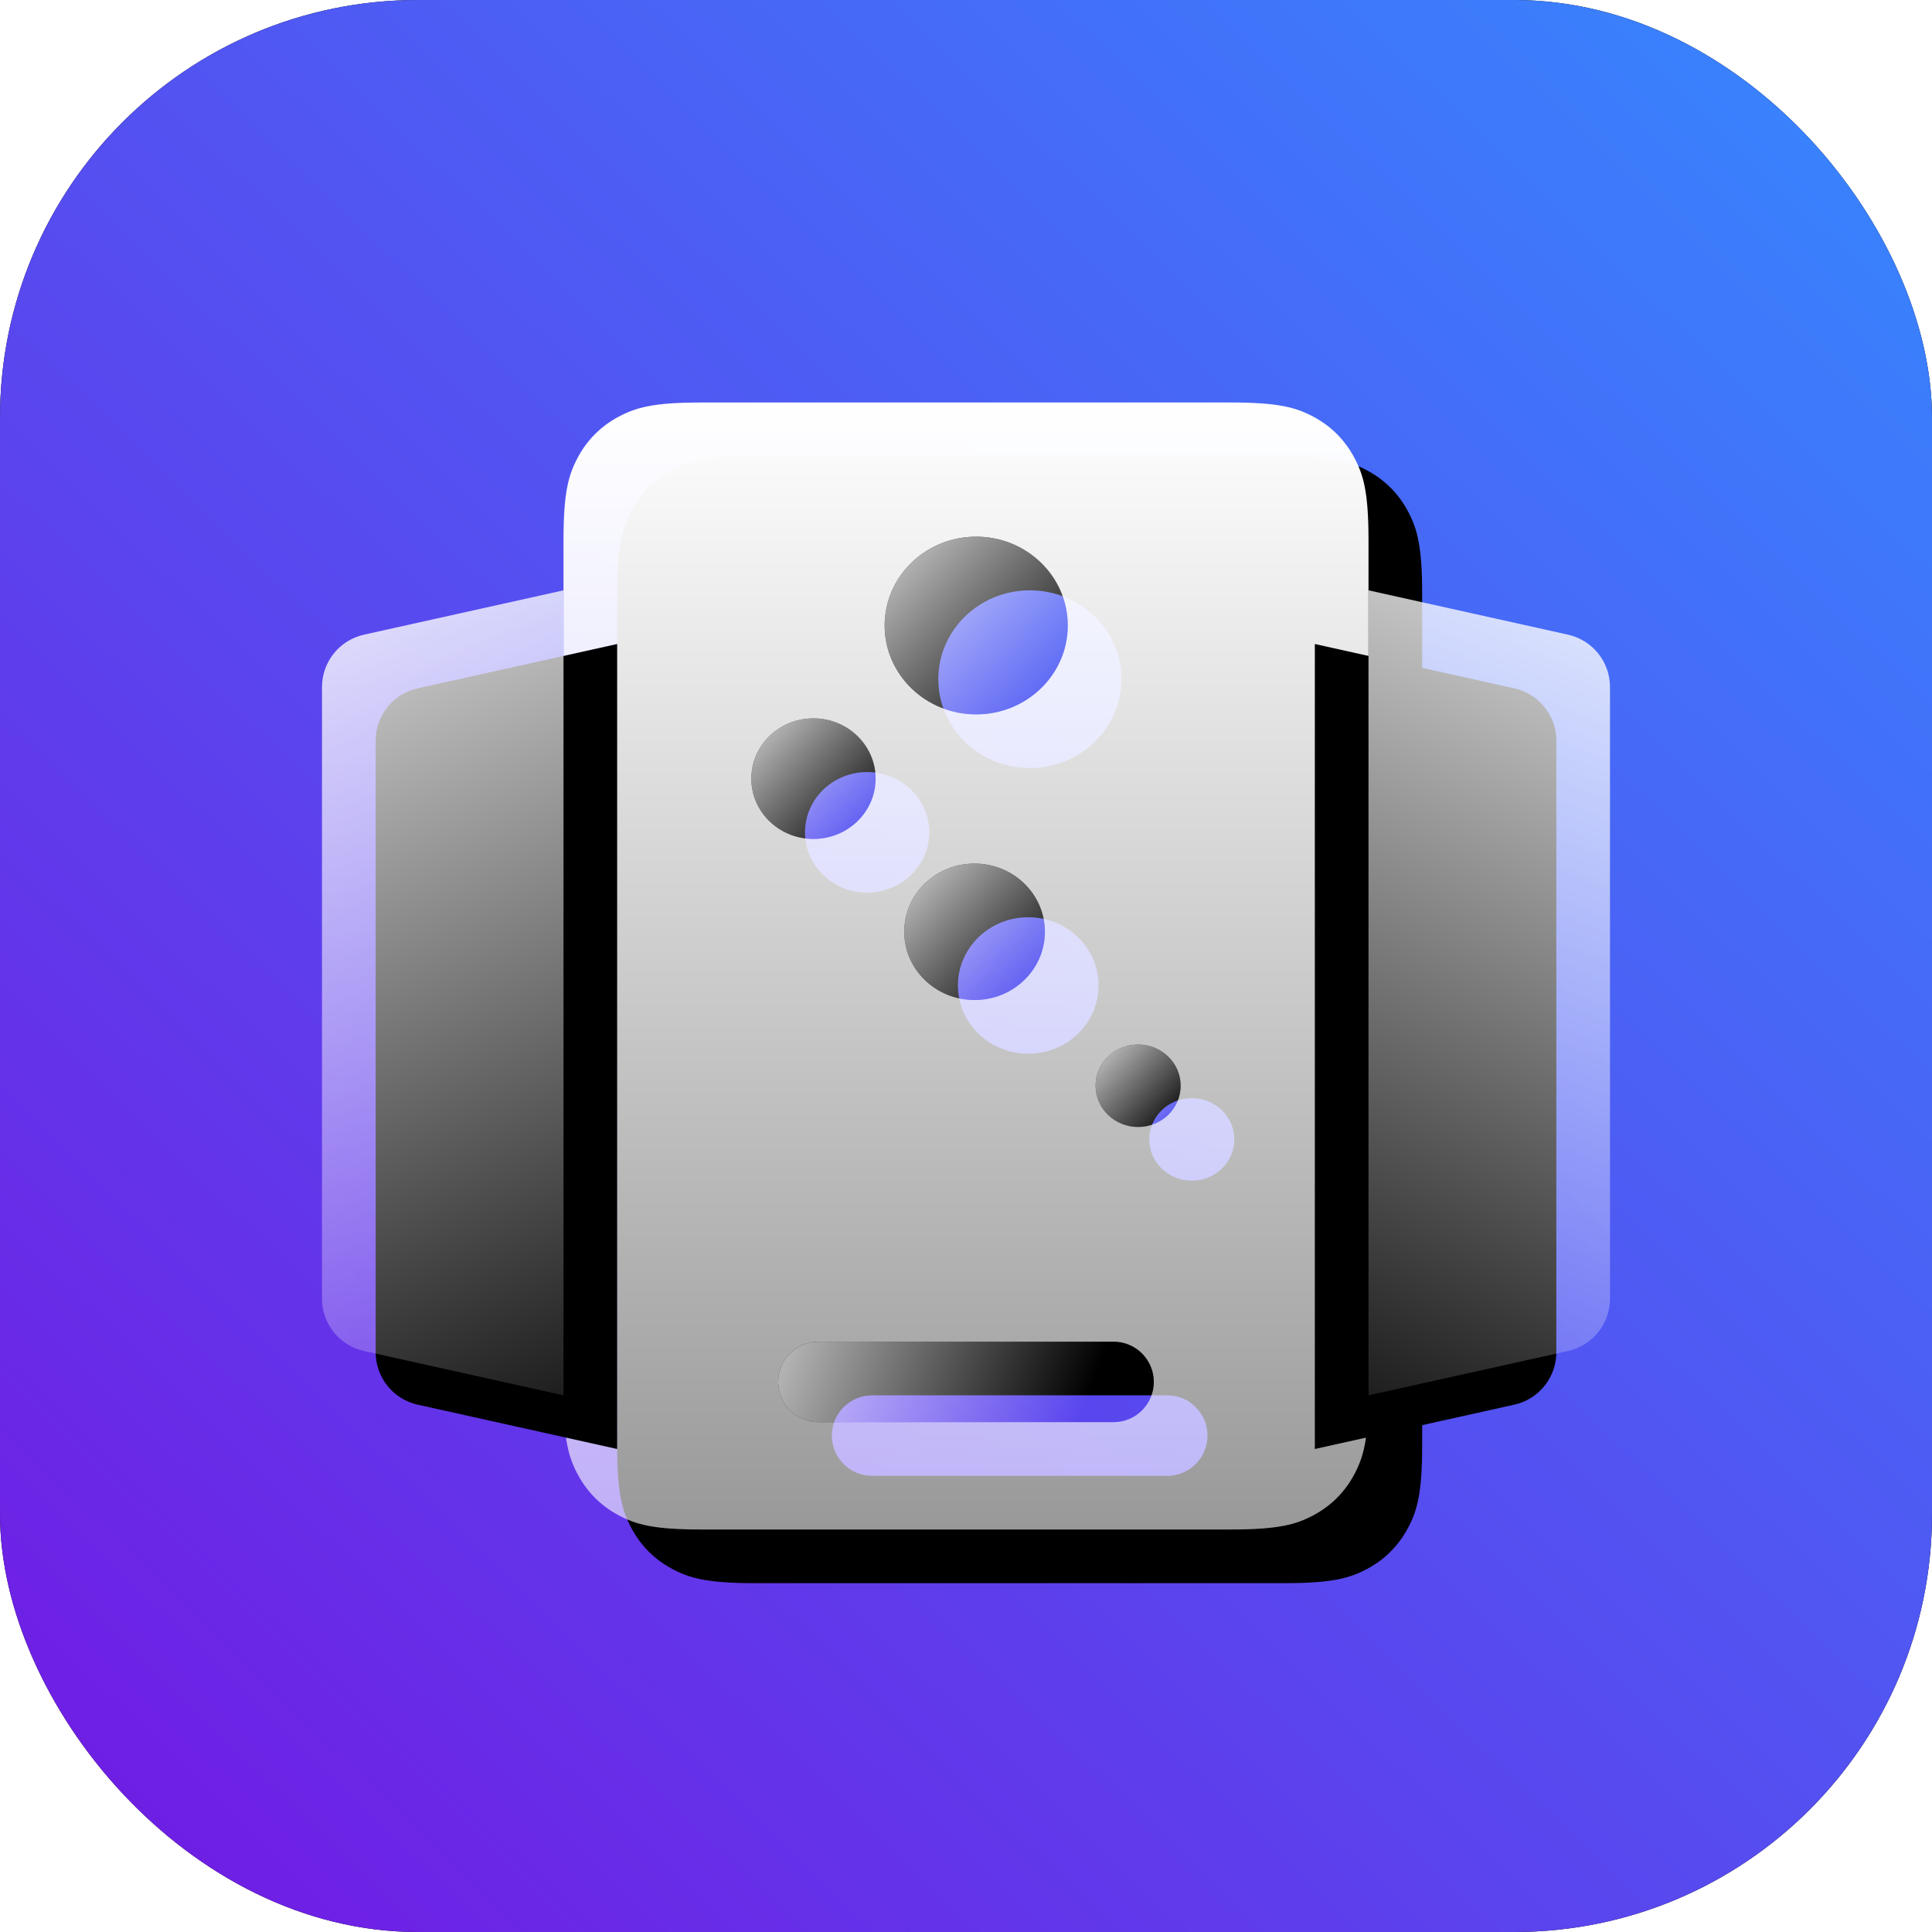 <?xml version="1.0" encoding="UTF-8"?>
<svg width="72px" height="72px" viewBox="0 0 72 72" version="1.1" xmlns="http://www.w3.org/2000/svg" xmlns:xlink="http://www.w3.org/1999/xlink">
    <title>金蝶云星空机械装备数字化解决方案</title>
    <defs>
        <linearGradient x1="100%" y1="2.46330734e-13%" x2="7.853%" y2="95.249%" id="linearGradient-1">
            <stop stop-color="#3589FF" offset="0%"></stop>
            <stop stop-color="#6F1EE4" offset="99.946%"></stop>
        </linearGradient>
        <rect id="path-2" x="0" y="0" width="72" height="72" rx="15.568"></rect>
        <filter x="-10.4%" y="-10.4%" width="120.8%" height="120.8%" filterUnits="objectBoundingBox" id="filter-3">
            <feOffset dx="0" dy="0" in="SourceAlpha" result="shadowOffsetOuter1"></feOffset>
            <feGaussianBlur stdDeviation="2.5" in="shadowOffsetOuter1" result="shadowBlurOuter1"></feGaussianBlur>
            <feColorMatrix values="0 0 0 0 0.781   0 0 0 0 0.781   0 0 0 0 0.781  0 0 0 0.5 0" type="matrix" in="shadowBlurOuter1"></feColorMatrix>
        </filter>
        <linearGradient x1="50%" y1="-4.46864767e-13%" x2="50%" y2="100%" id="linearGradient-4">
            <stop stop-color="#FFFFFF" offset="0%"></stop>
            <stop stop-color="#FFFFFF" stop-opacity="0.6" offset="100%"></stop>
        </linearGradient>
        <path d="M45.872,15 C47.655,15 48.302,15.186 48.954,15.534 C49.606,15.883 50.117,16.394 50.466,17.046 C50.814,17.698 51,18.345 51,20.128 L51,51.872 C51,53.655 50.814,54.302 50.466,54.954 C50.117,55.606 49.606,56.117 48.954,56.466 C48.302,56.814 47.655,57 45.872,57 L26.128,57 C24.345,57 23.698,56.814 23.046,56.466 C22.394,56.117 21.883,55.606 21.534,54.954 C21.186,54.302 21,53.655 21,51.872 L21,20.128 C21,18.345 21.186,17.698 21.534,17.046 C21.883,16.394 22.394,15.883 23.046,15.534 C23.698,15.186 24.345,15 26.128,15 L45.872,15 Z M41.5,50 L30.5,50 C29.672,50 29,50.672 29,51.5 C29,52.328 29.672,53 30.5,53 L41.5,53 C42.328,53 43,52.328 43,51.5 C43,50.672 42.328,50 41.5,50 Z M42.415,38.925 C41.54,38.925 40.83,39.613 40.83,40.462 C40.83,41.312 41.54,42 42.415,42 C43.29,42 44,41.312 44,40.462 C44,39.613 43.29,38.925 42.415,38.925 Z M36.32,32.183 C34.872,32.183 33.699,33.321 33.699,34.726 C33.699,36.13 34.872,37.269 36.32,37.269 C37.768,37.269 38.941,36.13 38.941,34.726 C38.941,33.321 37.768,32.183 36.32,32.183 Z M30.316,26.772 C29.037,26.772 28,27.778 28,29.019 C28,30.26 29.037,31.266 30.316,31.266 C31.595,31.266 32.632,30.26 32.632,29.019 C32.632,27.778 31.595,26.772 30.316,26.772 Z M36.381,20 C34.496,20 32.968,21.483 32.968,23.312 C32.968,25.141 34.496,26.624 36.381,26.624 C38.266,26.624 39.794,25.141 39.794,23.312 C39.794,21.483 38.266,20 36.381,20 Z" id="path-5"></path>
        <filter x="-66.7%" y="-47.6%" width="246.7%" height="204.8%" filterUnits="objectBoundingBox" id="filter-6">
            <feOffset dx="2" dy="2" in="SourceAlpha" result="shadowOffsetOuter1"></feOffset>
            <feGaussianBlur stdDeviation="7" in="shadowOffsetOuter1" result="shadowBlurOuter1"></feGaussianBlur>
            <feColorMatrix values="0 0 0 0 0   0 0 0 0 0   0 0 0 0 0  0 0 0 0.2 0" type="matrix" in="shadowBlurOuter1"></feColorMatrix>
        </filter>
        <linearGradient x1="-11.887%" y1="44.26%" x2="83.948%" y2="52.296%" id="linearGradient-7">
            <stop stop-color="#FFFFFF" stop-opacity="0.8" offset="0%"></stop>
            <stop stop-color="#FFFFFF" stop-opacity="0" offset="100%"></stop>
        </linearGradient>
        <linearGradient x1="0%" y1="2.93%" x2="100%" y2="97.07%" id="linearGradient-8">
            <stop stop-color="#FFFFFF" stop-opacity="0.8" offset="0%"></stop>
            <stop stop-color="#FFFFFF" stop-opacity="0" offset="100%"></stop>
        </linearGradient>
        <linearGradient x1="0%" y1="2.93%" x2="100%" y2="97.07%" id="linearGradient-9">
            <stop stop-color="#FFFFFF" stop-opacity="0.8" offset="0%"></stop>
            <stop stop-color="#FFFFFF" stop-opacity="0" offset="100%"></stop>
        </linearGradient>
        <linearGradient x1="0%" y1="2.93%" x2="100%" y2="97.07%" id="linearGradient-10">
            <stop stop-color="#FFFFFF" stop-opacity="0.8" offset="0%"></stop>
            <stop stop-color="#FFFFFF" stop-opacity="0" offset="100%"></stop>
        </linearGradient>
        <linearGradient x1="0%" y1="2.93%" x2="100%" y2="97.07%" id="linearGradient-11">
            <stop stop-color="#FFFFFF" stop-opacity="0.8" offset="0%"></stop>
            <stop stop-color="#FFFFFF" stop-opacity="0" offset="100%"></stop>
        </linearGradient>
        <linearGradient x1="45.5%" y1="0%" x2="60.873%" y2="123.561%" id="linearGradient-12">
            <stop stop-color="#FFFFFF" stop-opacity="0.801" offset="0%"></stop>
            <stop stop-color="#FFFFFF" stop-opacity="0" offset="100%"></stop>
        </linearGradient>
        <path d="M13.566,23.652 L21,22 L21,22 L21,52 L13.566,50.348 C12.651,50.145 12,49.333 12,48.396 L12,25.604 C12,24.667 12.651,23.855 13.566,23.652 Z" id="path-13"></path>
        <filter x="-188.9%" y="-56.7%" width="522.2%" height="226.7%" filterUnits="objectBoundingBox" id="filter-14">
            <feOffset dx="2" dy="2" in="SourceAlpha" result="shadowOffsetOuter1"></feOffset>
            <feGaussianBlur stdDeviation="6" in="shadowOffsetOuter1" result="shadowBlurOuter1"></feGaussianBlur>
            <feColorMatrix values="0 0 0 0 0   0 0 0 0 0   0 0 0 0 0  0 0 0 0.2 0" type="matrix" in="shadowBlurOuter1"></feColorMatrix>
        </filter>
        <path d="M52.566,23.652 L60,22 L60,22 L60,52 L52.566,50.348 C51.651,50.145 51,49.333 51,48.396 L51,25.604 C51,24.667 51.651,23.855 52.566,23.652 Z" id="path-15"></path>
        <filter x="-188.9%" y="-56.7%" width="522.2%" height="226.7%" filterUnits="objectBoundingBox" id="filter-16">
            <feOffset dx="2" dy="2" in="SourceAlpha" result="shadowOffsetOuter1"></feOffset>
            <feGaussianBlur stdDeviation="6" in="shadowOffsetOuter1" result="shadowBlurOuter1"></feGaussianBlur>
            <feColorMatrix values="0 0 0 0 0   0 0 0 0 0   0 0 0 0 0  0 0 0 0.2 0" type="matrix" in="shadowBlurOuter1"></feColorMatrix>
        </filter>
    </defs>
    <g id="金蝶云星空机械装备数字化解决方案" stroke="none" stroke-width="1" fill="none" fill-rule="evenodd">
        <g id="矩形">
            <use fill="black" fill-opacity="1" filter="url(#filter-3)" xlink:href="#path-2"></use>
            <use fill="url(#linearGradient-1)" fill-rule="evenodd" xlink:href="#path-2"></use>
        </g>
        <g id="形状结合" fill-rule="nonzero">
            <use fill="black" fill-opacity="1" filter="url(#filter-6)" xlink:href="#path-5"></use>
            <use fill="url(#linearGradient-4)" xlink:href="#path-5"></use>
        </g>
        <path d="M30.5,50 L41.5,50 C42.328,50 43,50.672 43,51.5 C43,52.328 42.328,53 41.5,53 L30.5,53 C29.672,53 29,52.328 29,51.5 C29,50.672 29.672,50 30.5,50 Z" id="矩形" fill="url(#linearGradient-7)" fill-rule="nonzero"></path>
        <ellipse id="椭圆形" fill="url(#linearGradient-8)" fill-rule="nonzero" cx="36.381" cy="23.312" rx="3.413" ry="3.312"></ellipse>
        <ellipse id="椭圆形备份-12" fill="url(#linearGradient-9)" fill-rule="nonzero" cx="30.316" cy="29.019" rx="2.316" ry="2.247"></ellipse>
        <ellipse id="椭圆形备份-23" fill="url(#linearGradient-10)" fill-rule="nonzero" cx="36.32" cy="34.726" rx="2.621" ry="2.543"></ellipse>
        <ellipse id="椭圆形备份-24" fill="url(#linearGradient-11)" fill-rule="nonzero" cx="42.415" cy="40.462" rx="1.585" ry="1.538"></ellipse>
        <g id="矩形">
            <use fill="black" fill-opacity="1" filter="url(#filter-14)" xlink:href="#path-13"></use>
            <use fill="url(#linearGradient-12)" fill-rule="evenodd" xlink:href="#path-13"></use>
        </g>
        <g id="矩形备份" transform="translate(55.5, 37) scale(-1, 1) translate(-55.5, -37) ">
            <use fill="black" fill-opacity="1" filter="url(#filter-16)" xlink:href="#path-15"></use>
            <use fill="url(#linearGradient-12)" fill-rule="evenodd" xlink:href="#path-15"></use>
        </g>
    </g>
</svg>